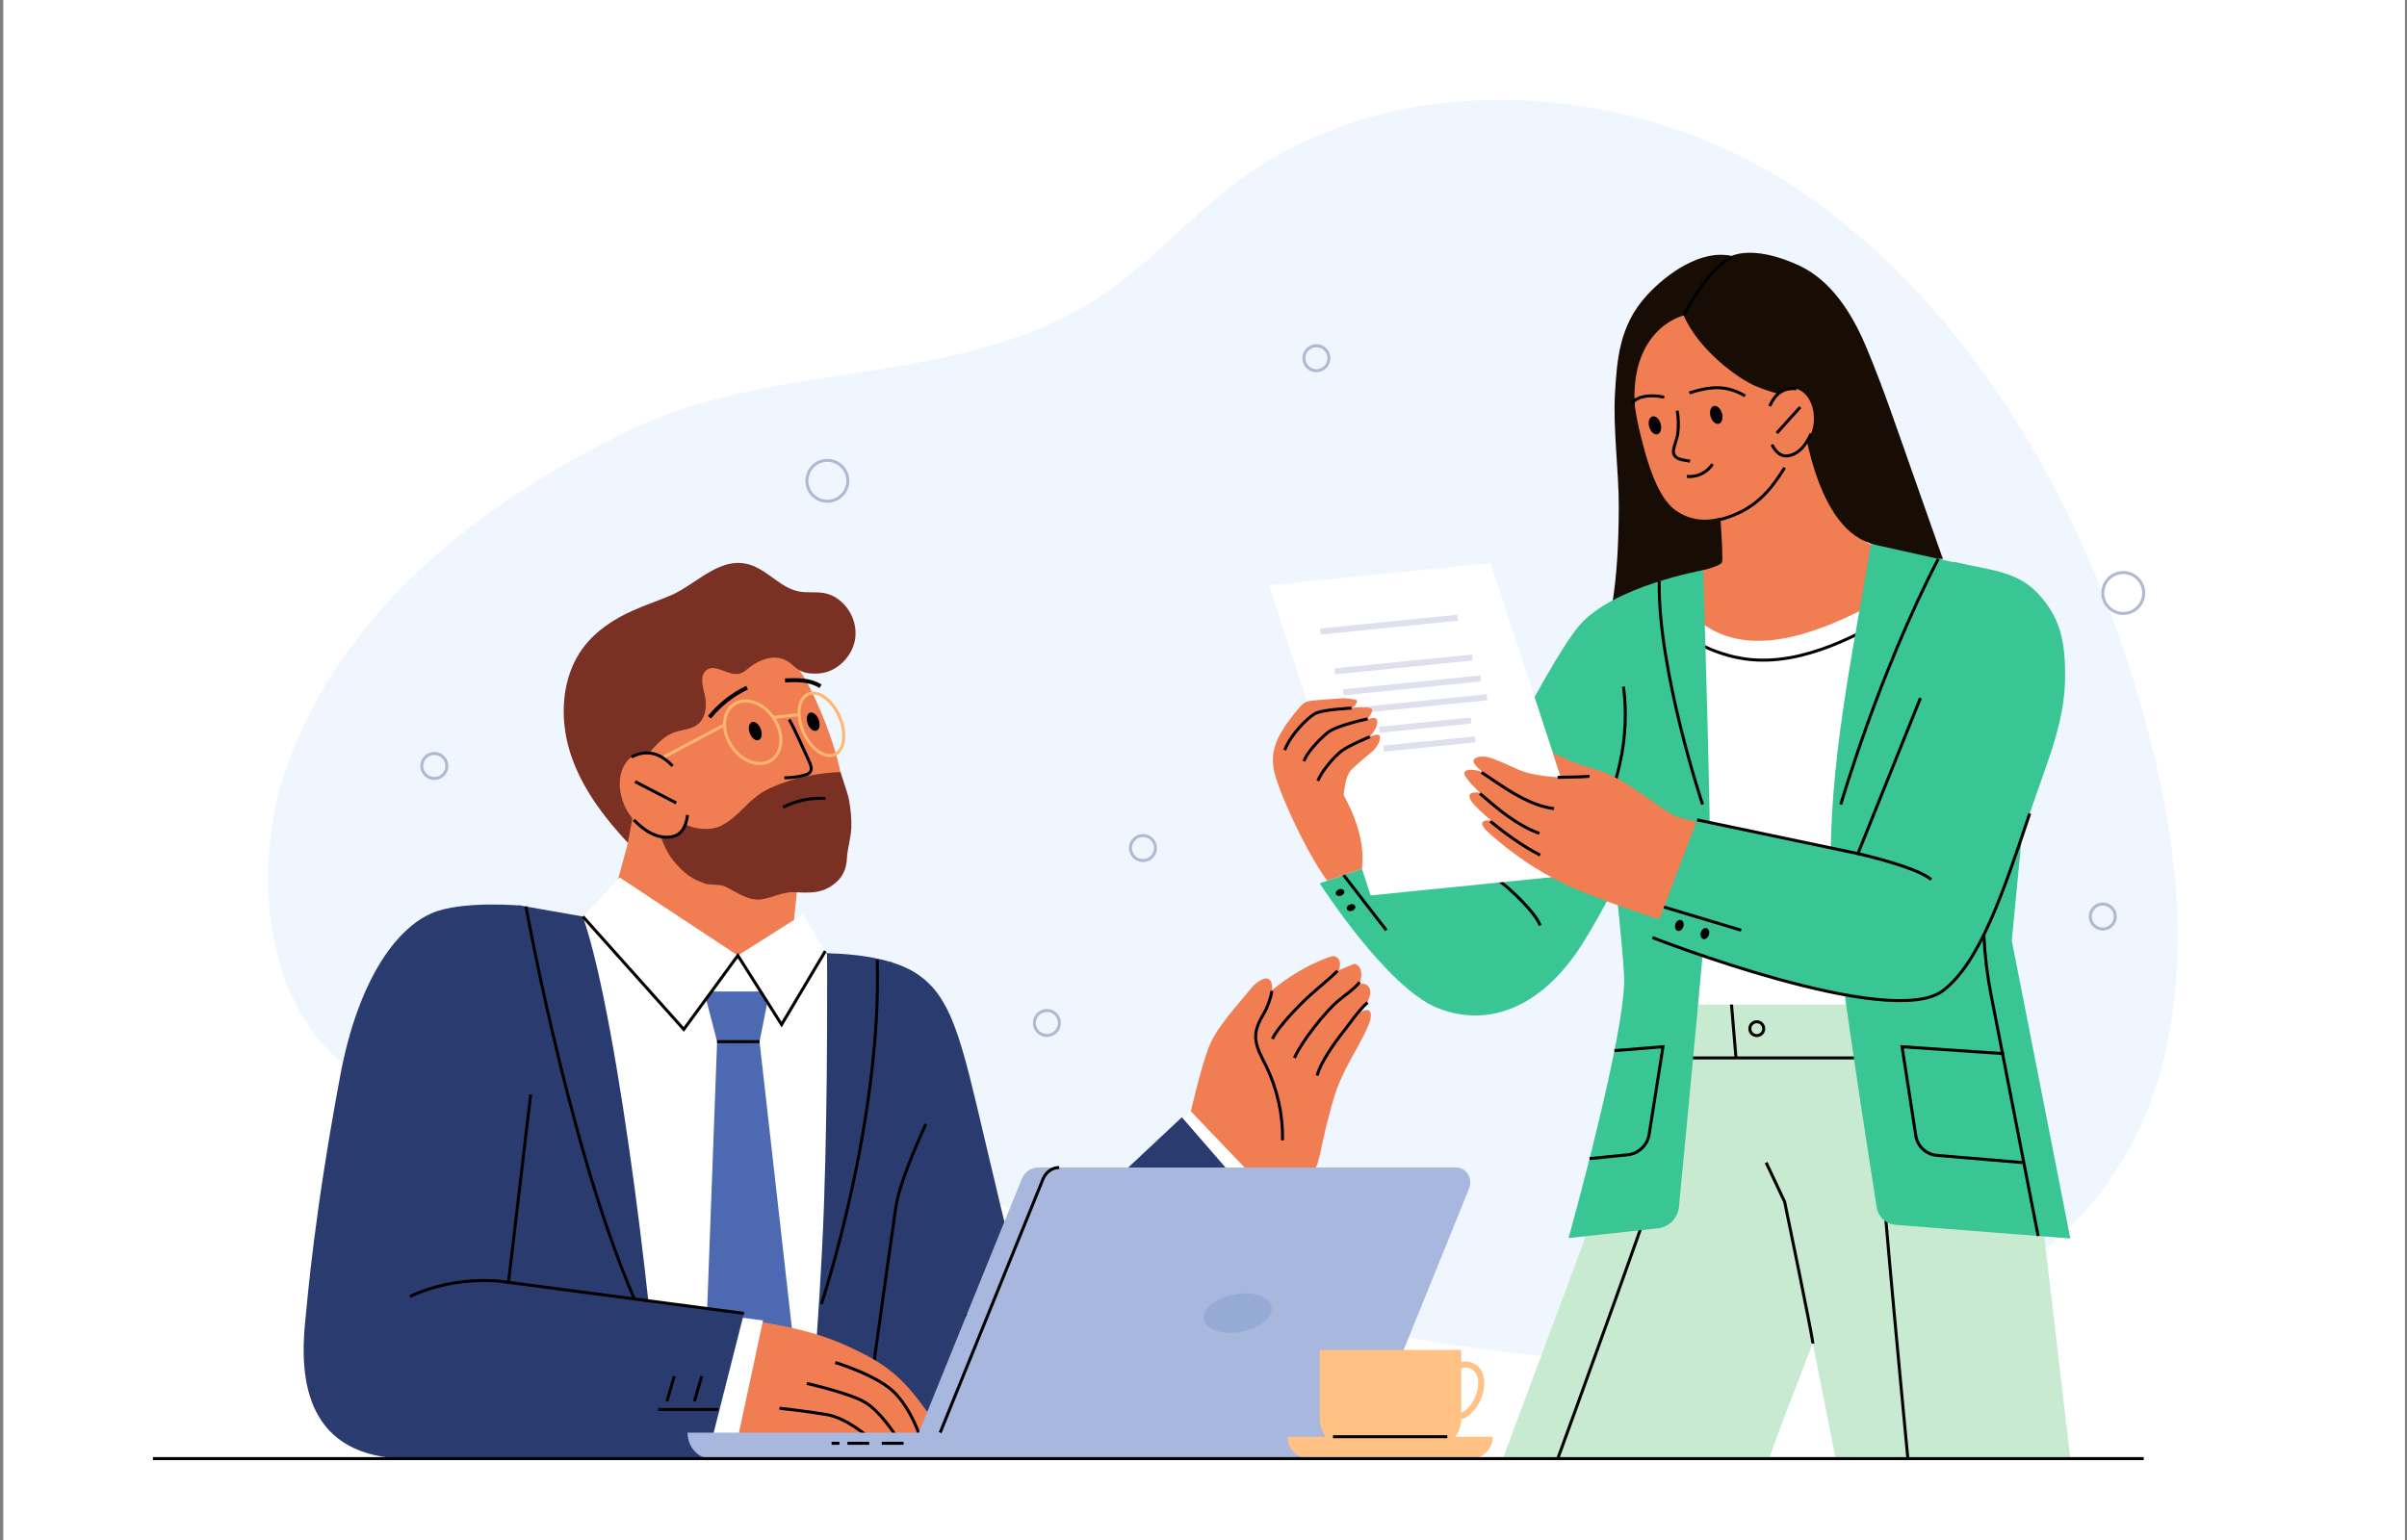<?xml version="1.0" encoding="UTF-8"?>
<svg id="_Слой_1" data-name="Слой 1" xmlns="http://www.w3.org/2000/svg" viewBox="0 0 1200 768">
  <rect x="0" y="0" width="1200" height="768" fill="#808080" stroke="none"/>
  <defs>
    <style>
      .cls-1, .cls-2, .cls-3, .cls-4, .cls-5, .cls-6, .cls-7 {
        fill: none;
      }

      .cls-1, .cls-2, .cls-3, .cls-4, .cls-5, .cls-7 {
        stroke-miterlimit: 10;
      }

      .cls-1, .cls-4, .cls-7 {
        stroke-width: 1.5px;
      }

      .cls-1, .cls-5 {
        stroke: #000;
      }

      .cls-8 {
        fill: #fff;
      }

      .cls-9 {
        fill: #2a3c6f;
      }

      .cls-10 {
        fill: #4c69b2;
      }

      .cls-11 {
        fill: #f17e52;
      }

      .cls-12 {
        fill: #95abd5;
      }

      .cls-13 {
        fill: #180d04;
      }

      .cls-14 {
        fill: #ffc184;
      }

      .cls-2 {
        stroke: #ffc184;
      }

      .cls-2, .cls-3 {
        stroke-width: 3px;
      }

      .cls-15 {
        fill: #c8ead1;
      }

      .cls-16 {
        fill: #dbebfc;
        opacity: .46;
      }

      .cls-3 {
        stroke: #dee1ed;
      }

      .cls-4 {
        stroke: #ffb671;
      }

      .cls-5 {
        stroke-width: 2px;
      }

      .cls-17 {
        fill: #7a3124;
      }

      .cls-18 {
        fill: #39c594;
      }

      .cls-19 {
        fill: #a8b7de;
      }

      .cls-7 {
        stroke: #b2b7d3;
      }
    </style>
  </defs>
  <rect class="cls-8" x="1.63" width="1197.37" height="768"/>
  <g>
    <path class="cls-16" d="m911.92,105.61c-3.78-2.89-7.63-5.71-11.54-8.44-81.12-56.66-203.3-67.2-284.7-5.68-23.26,17.58-42.58,40.14-66.88,56.24-70.07,46.42-160.77,30.9-234.88,66.8-73.32,35.53-142.8,88.63-171.03,167.95-16.82,47.26-13.24,118.61,32.29,151,17.04,12.13,37.79,17.94,58.44,21.29,45.77,7.42,92.7,3.75,138.67,9.79,82.67,10.86,157.72,52.25,236.76,78.81,148.34,49.84,444.99,77.49,474.25-139.31,7.1-52.58-2.38-106.12-17.32-157.02-26.8-91.26-77.24-182.66-154.08-241.44Z"/>
    <g>
      <g>
        <g>
          <path class="cls-13" d="m863.04,127.66c-14.48-3.43-31.88,8.44-42.24,19.88-13.76,15.21-14.67,32.48-15.65,48.72-1.04,17.18,1.94,39.18,1.89,56.42-.11,38.62-3.94,64.14-14.58,83.36l122.72-13-1.93-167.5-50.21-27.89Z"/>
          <path class="cls-11" d="m856.61,244.22s2.87,34.27,1.85,36.24c-1.02,1.97-9.34,3.88-9.34,3.88,0,0-65.82,51.72,30.75,51.72s58.7-61.93,58.7-61.93c0,0-13.1-4.17-16.35-12.17-3.95-9.71-12.91-65.69-12.91-65.69l-47.44,17.7-5.26,30.25Z"/>
          <path class="cls-11" d="m850.55,137.94c-13.08-.08-17.07,5.17-25.02,15.45-17.18,22.23-11.81,49.54-5.04,73.32,2.56,9.01,7.34,22.61,15.06,27.92,9.97,6.86,21.04,5.36,31.61-.52,32.16-17.91,42.69-60.98,24.82-91.52-7.64-13.05-21.17-22.8-36.38-24.37-1.65-.17-3.34-.26-5.06-.27Z"/>
          <path class="cls-13" d="m919.32,152.37c4.63,6.68,8.33,14.09,11.35,21.34,8.4,20.14,15.25,40.67,22.53,61.24.01.03.02.07.04.11,5.16,14.56,15.39,43.71,15.39,43.71,0,0-17.93.09-38.69-8.79-27.92-11.94-32.43-71.42-32.43-71.42,0,0-10.7-1.1-22.37-6.07-8.28-3.52-28.02-17.53-35.77-35.2-13.64,4.23-26.21,18.66-24.3,45.44-3.22-1.56-9.62-9.05-1.26-34.16,7-21.03,32.28-43.91,49.24-40.92,10.48-4.09,24.73.45,34.03,4.83,9.22,4.35,16.46,11.55,22.25,19.89Z"/>
          <path class="cls-1" d="m836.14,204.8c.69,3.71.78,7.55.31,11.32-.36,2.83-1.6,5.34-2.1,8.07-.18,1.02-.09,2.13.48,2.97,1.53,2.28,5.37,2.35,7.74,2.83"/>
          <path d="m858.49,206.09c.7,2.44,0,4.79-1.57,5.24-1.57.45-3.41-1.16-4.12-3.6-.7-2.44,0-4.79,1.57-5.24,1.57-.45,3.41,1.16,4.12,3.6Z"/>
          <path d="m827.9,211.29c.7,2.44,0,4.79-1.57,5.24-1.57.45-3.41-1.16-4.12-3.6-.7-2.44,0-4.79,1.57-5.24,1.57-.45,3.41,1.16,4.12,3.6Z"/>
          <path class="cls-1" d="m840.98,237.56c4.95.6,10.14-1.89,12.78-6.12"/>
          <path class="cls-1" d="m842.22,196c12.53-4.18,19.84-3.13,27.81,1.43"/>
          <path class="cls-1" d="m814.03,201.21c0-2.07,6.27-5.2,15.66-3.11"/>
          <path class="cls-1" d="m857.33,259.18c17.77-4.52,25.66-15.2,32.39-25.93"/>
          <g>
            <path class="cls-11" d="m882.73,202.78c1.42-5.53,6.54-9.35,10.63-9.21,6.07.21,9.71,5.93,10.62,11.24.83,4.84.25,9.2-2.14,13.69-2.25,4.22-7.38,9.15-12.25,8.82-3.32-.22-5.59-3.96-6.21-6.82"/>
            <line class="cls-1" x1="885.79" y1="216" x2="897.51" y2="203.03"/>
            <path class="cls-1" d="m883.37,221.74c.82,1.5,3.31,6.57,8.54,5.49,2.38-.49,7.08-2.12,10.95-10.93"/>
            <path class="cls-1" d="m882.31,202.53c.89-1.97,4.11-9.81,13.28-8.61"/>
          </g>
          <path class="cls-1" d="m839.37,157.3c5.49-10.32,15.04-25.21,23.85-28.75"/>
        </g>
        <g>
          <g>
            <path class="cls-15" d="m827.81,496.65l-4,30.94-74.58,199.82s135,0,133.08,0,57.77-148.75,58.49-151.71c.72-2.96,12.32-25.62,5.08-79.06"/>
            <path class="cls-1" d="m839.94,527.81s-5.09,28.67-5.89,36.68c-.8,8.01-57.46,163.01-57.46,163.01"/>
            <path class="cls-15" d="m875.84,569.93l13.88,29.43,25.46,128.06h116.97l-14.19-121.01s.82-34.31-7.09-57.33c-7.91-23.01-23.81-45.9-23.81-45.9l-108.1-47.21-3.11,113.96Z"/>
            <path class="cls-1" d="m926.26,527.59s12.54,48.05,12.07,54.65c-.47,6.6,12.84,145.26,12.84,145.26"/>
            <line class="cls-1" x1="823.82" y1="527.59" x2="1001.51" y2="527.59"/>
            <path class="cls-1" d="m903.77,670c.31-1.59-14.04-70.64-14.04-70.64l-9.23-19.58"/>
            <line class="cls-1" x1="865.47" y1="527.59" x2="862.87" y2="496.65"/>
            <circle class="cls-1" cx="875.84" cy="513" r="3.46"/>
            <path class="cls-1" d="m935.15,527.81c15.22,16.61,36.59,27.45,58.99,29.91"/>
          </g>
          <path class="cls-8" d="m837.09,298.86c28.03,39.89,77.91,13.06,110.27-4.78l9.61-16.17s35.89,20.24,35.23,20.83c-.65.6-4.57,202.21-4.57,202.21h-159.25s-18.7-63.93-18.14-80.25c.56-16.32,9.31-60.27,11.13-71.57,1.83-11.3-3.55-44.58-3.55-44.58l19.25-5.71Z"/>
          <path class="cls-1" d="m835.9,314.45c10.4,7.25,22.41,12.67,35.06,14.27,27.94,3.53,57.42-12.48,80.2-26.88"/>
          <path class="cls-18" d="m849.12,284.33s-45.21,8.04-61.83,27.69c-17.45,20.63-62.66,114.42-62.66,114.42l-18.91-2.54-47.78,16.61s33.51,52.27,58.95,62.26c25.44,9.99,51.84-.58,71.66-31.56,19.82-30.98,50.82-100.44,50.82-100.44"/>
          <path class="cls-18" d="m807.66,339.14c2.33,7.05,1.85,14.68,1.56,22.1-.67,16.73-7.76,41.69-6.01,58.34,1.88,17.89,5.41,48.9,6.47,66.86,1.56,26.41-27.68,130.97-27.68,130.97l44.46-4.84c5.61-.61,10.02-5.07,10.56-10.69,3.4-35.23,14.96-155.78,15.46-171.09.58-17.96-3.35-146.46-3.35-146.46l-39.45,13.75-2.02,41.06Z"/>
          <path class="cls-18" d="m932.77,271.23c-9.12,54.85-21.22,109.85-20.02,165.47.47,21.89,17.97,134.28,22.88,165.47.74,4.72,4.62,8.3,9.38,8.67l87.14,6.8-29.18-148.57,14.33-149.1-22.82-35.02-61.71-13.72Z"/>
          <path class="cls-1" d="m806.2,444.43c-1.73-14.96-5.06-35.11-2.39-48.22,1.05-5.16,2.58-10.2,3.75-15.33,2.85-12.58,3.47-25.66,1.83-38.45"/>
          <path class="cls-1" d="m724.91,426.44c8.02,3.48,15.66,7.85,22.73,13,5.45,3.97,17.93,15.71,20.17,22.07"/>
          <line class="cls-1" x1="669.85" y1="436.37" x2="691.14" y2="463.91"/>
          <path d="m670.16,444.35c.32.88-.36,1.92-1.51,2.34-1.15.41-2.33.04-2.65-.84-.32-.88.36-1.92,1.51-2.34,1.15-.41,2.33-.04,2.65.84Z"/>
          <path d="m675.63,451.88c.32.88-.36,1.92-1.51,2.34-1.15.41-2.33.04-2.65-.84-.32-.88.36-1.92,1.51-2.34,1.15-.41,2.33-.04,2.65.84Z"/>
          <path class="cls-1" d="m999.07,525.47l-50.81-3.47,6.87,44.39c.82,5.29,5.15,9.33,10.48,9.78l42.71,3.61"/>
          <path class="cls-1" d="m1016.1,616.38l-23.48-120.32c-3.78-19.39-4.75-39.21-2.87-58.88l11.5-120.44"/>
          <path class="cls-1" d="m804.87,523.95l24.21-1.95-6.9,43.67c-.87,5.5-5.34,9.71-10.88,10.26l-18.83,1.86"/>
          <path class="cls-1" d="m917.72,401.21s18.83-65.16,48.62-122.52"/>
          <path class="cls-1" d="m848.82,401.21s-22.39-67.16-21.6-111.3"/>
        </g>
        <g>
          <g>
            <polygon class="cls-8" points="793.84 435.4 683.34 446.55 632.62 291.89 743.13 280.74 793.84 435.4"/>
            <line class="cls-3" x1="672.82" y1="354.65" x2="741.34" y2="347.73"/>
            <line class="cls-3" x1="669.69" y1="345.25" x2="738.2" y2="338.33"/>
            <line class="cls-3" x1="665.51" y1="334.8" x2="734.03" y2="327.89"/>
            <line class="cls-3" x1="658.2" y1="314.96" x2="726.72" y2="308.05"/>
            <line class="cls-3" x1="687.69" y1="363.95" x2="733.39" y2="359.33"/>
            <line class="cls-3" x1="689.78" y1="373.34" x2="735.48" y2="368.73"/>
          </g>
          <g>
            <path class="cls-11" d="m875.84,417.2s-39.33-9.3-41.06-10.34c-12.3-7.34-23.05-17.32-36.62-22.24-4.54-1.65-9.32-2.69-13.76-4.57-5.14-2.17-10.24-4.68-10.24-4.68l4.02,12.27s-13.34-.29-21.38-3.92c-3.06-1.38-11.47-5.27-14.75-6.07-3.28-.8-7.16-.21-7.47,1.69-.31,1.9,4.53,5.68,4.53,5.68,0,0-7.05-2.53-8.94-.05-1.51,1.98,7.66,10.32,7.66,10.32,0,0-3.21-.43-4.51.4-1.29.83-.59,2.73.26,3.95,2.72,3.86,10.06,9.65,10.06,9.65,0,0-5.03-.94-4.71,1.66.17,1.39,2.19,3.39,3.25,4.34,11.26,10.15,24.22,19.15,38.28,25.78,14.84,6.99,49.91,19.16,65.8,22.83"/>
            <path class="cls-1" d="m776.58,387.66c4.31-.16,11.59-.08,15.89-.53"/>
            <path class="cls-1" d="m738.61,385.2c2.15,1.43,4.3,2.87,6.45,4.3,9.16,6.1,18.75,12.38,29.67,13.76"/>
            <path class="cls-1" d="m737.84,395.76c9.05,7.81,18.36,15.77,29.59,19.85"/>
            <path class="cls-1" d="m742.97,409.57c7.79,6.35,15.92,12.24,24.84,16.87"/>
          </g>
          <path class="cls-18" d="m973.9,280.13c19.44,4.57,32.89,4.49,44.1,18.07,9.53,11.54,11.32,22.2,11.56,36.8.41,24.56-8.5,43.42-17.65,70.69-12.91,38.47-24.78,74.42-43.28,88.38-26.37,19.9-144.81-26.5-144.81-26.5l22.27-58.69,80.17,16.84,31.18-77.61"/>
          <polyline class="cls-1" points="846.08 408.87 926.26 425.71 957.44 348.1"/>
          <path class="cls-1" d="m1011.91,405.68c-12.91,38.47-24.78,74.42-43.28,88.38-26.37,19.9-144.81-26.5-144.81-26.5"/>
          <g>
            <path class="cls-11" d="m687.81,366.95c-.48-1.48-4.86.44-4.86.44,1.6-1.86,4.81-6.31,3.32-8.82-.68-1.15-3.47-.05-4.47-.04,1.51-1.9,3.32-4.7,1.59-5.34-1.72-.64-7.24-.67-9.59-.05,1.58-.54,3.75-3.68,2.18-4.1s-5.21-.94-6.88-.82c-4.74.33-9.48.66-14.22,1.1-1.36.13-2.76.27-3.99.87-1.5.73-2.6,2.05-3.66,3.33-6.14,7.43-12.6,15.7-12.66,25.34-.03,4.26,1.22,8.41,2.65,12.42,4.71,13.27,16,36.66,24.47,47.91l17.28-6.01c2.38-18.34-9.21-36.25-9.11-36.87.83-4.97.82-9.82,4.98-13.52,2.23-1.98,3.85-3.54,9-7.72,2.65-2.15,4.67-6.02,3.99-8.14Z"/>
            <path class="cls-1" d="m682.95,367.4s-10.39,4.31-14.11,7.1c-3.71,2.78-10.46,10.68-11.76,14.95"/>
            <path class="cls-1" d="m681.8,358.54s-15.4,3.1-20.1,6.96c-4.71,3.86-10.43,10.38-11.63,14.1"/>
            <path class="cls-1" d="m673.8,353.15s-14.95.64-18.54,2.9c-3.59,2.26-11.49,9.78-14.79,18.02"/>
          </g>
          <path class="cls-1" d="m926.26,425.71s29.47,6.61,36.52,12.95"/>
          <line class="cls-1" x1="829.59" y1="452.35" x2="868.06" y2="463.91"/>
          <path d="m839.22,462.15c-.47,1.48-1.75,2.4-2.86,2.05s-1.62-1.84-1.15-3.33c.47-1.48,1.75-2.4,2.86-2.05s1.62,1.84,1.15,3.33Z"/>
          <path d="m851.97,466.22c-.47,1.48-1.75,2.4-2.86,2.05s-1.62-1.84-1.15-3.33,1.75-2.4,2.86-2.05,1.62,1.84,1.15,3.33Z"/>
        </g>
      </g>
      <g>
        <g>
          <path class="cls-11" d="m313.07,420.23l-9.29,34.59s43.32,25.08,64.08,21.7c20.76-3.38,27.02-8.67,27.02-8.67l5.36-51.05-70.39-28.91-21.83,16.26,5.06,16.08Z"/>
          <path class="cls-11" d="m419.9,412.2c4.34-19.85-5.88-47.72-14.93-66.76-5.94-12.5-13.37-22.3-26.21-26.98-20.92-7.63-54.17-5.01-64.98,18.88-9.04,19.97-4.46,42.36,5.97,60.56,8.16,14.25,16.12,23.06,30.46,30.67,14.47,7.68,39.51,10.09,53.69,2.73,8.8-4.57,13.94-9.7,16-19.1Z"/>
          <path class="cls-17" d="m426.42,317.76c.06-.53.09-1.07.11-1.61.25-9.44-6.63-18.77-15.71-20.39-4.14-.74-8.44,0-12.57-.8-8.68-1.69-14.86-9.73-23.14-12.89-15.42-5.89-27.7,9.3-40.6,14.8-6.21,2.65-12.62,4.78-18.79,7.52-9.6,4.25-18.74,10.21-25.07,18.74-10.72,14.45-11.87,34.68-6.47,51.96,5.41,17.29,16.58,32.07,28.8,45.21,2.36-12.45,4.72-24.9,7.09-37.34.26-1.35.52-2.72,1.09-3.97.72-1.59,1.9-2.91,3.06-4.21,3.38-3.78,6.95-7.68,11.65-9.45,3.97-1.5,8.61-1.42,11.97-4.06,4.1-3.23,4.73-9.43,3.53-14.59-1-4.29-2.66-9.7.74-12.41,4.6-3.68,11.16,3.23,16.78,1.62,1.87-.54,3.35-1.97,4.91-3.16,3.44-2.64,7.66-4.63,12.01-4.77,3.57-.12,7,1.45,9.6,3.91,3.76,3.56,7.05,4.28,12.57,4,9.49-.47,17.51-9.01,18.47-18.1Z"/>
          <path class="cls-17" d="m337.77,410.04c2.94.37,5.65,2.13,8.59,2.74,4.5.92,9.47,1.03,13.65-1.23,7.58-4.1,11.05-9.92,17.93-15,4.14-3.05,9.21-5.05,14-6.65,9.27-3.11,17.39-4.37,27.06-4.9,0,0,3.88,11.72,4.11,12.99.9,4.94,1.53,9.98,1.3,15.02-.24,5.14-1.92,10.03-2.19,15.17-.27,4.98-1.93,8.97-5.73,12.15-6.51,5.45-12.67,4.96-20.48,4.6-5.89-.27-11.18,2.99-16.94,3.63-6.59.73-12.38-4.19-18.28-6.75-1.5-.65-7.41-.56-8.95-1.06-7.06-2.31-10.97-5.36-15.86-11.18-4.89-5.82-6.77-13.41-9.82-20.48"/>
          <path class="cls-1" d="m393.41,358.81c2.38,3.79,8.21,17.09,10.1,21.16.73,1.57,1.4,3.52.46,4.95-.6.91-1.69,1.31-2.71,1.6-3.33.95-6.79,1.41-10.24,1.37"/>
          <g>
            <path class="cls-4" d="m399.5,362.38c2.7,8.57,9.37,15.01,14.9,14.37,5.53-.64,7.82-8.1,5.11-16.68-2.7-8.57-9.37-15.01-14.9-14.37-5.53.64-7.82,8.1-5.11,16.68Z"/>
            <path class="cls-4" d="m362.09,366.68c2.7,8.57,10.79,14.85,18.05,14.01,7.27-.84,10.97-8.47,8.27-17.04-2.7-8.57-10.79-14.85-18.05-14.01s-10.97,8.47-8.27,17.04Z"/>
            <line class="cls-4" x1="398.39" y1="356.31" x2="385.52" y2="357.79"/>
            <line class="cls-4" x1="360.56" y1="361.83" x2="329.89" y2="378.12"/>
          </g>
          <g>
            <path class="cls-11" d="m334.91,382.5c-4.29-6.23-12.42-8.58-17.45-6.46-7.47,3.13-9.4,11.98-8.11,19.03,1.18,6.42,3.88,11.59,8.92,16.06,4.73,4.2,13.37,7.92,19.3,5.21,4.03-1.85,5.16-7.58,4.62-11.44"/>
            <line class="cls-1" x1="337.13" y1="400.43" x2="316.61" y2="389.79"/>
            <path class="cls-1" d="m342.77,406.45c-.34,2.27-1.13,9.76-8.14,10.89-3.19.51-9.79.7-18.63-8.46"/>
            <path class="cls-1" d="m335.32,381.99c-2.01-2.04-9.6-10.3-20.48-4.47"/>
          </g>
          <path class="cls-1" d="m390.43,402.56c6.5-3.31,13.82-4.84,21.03-4.39"/>
          <path class="cls-5" d="m353.7,357.71c5.11-6.29,11.56-11.37,18.74-14.78"/>
          <path class="cls-5" d="m391.39,339.31c6-.25,12.27-.43,17.68,2.92"/>
          <path d="m379.23,363.44c.96,2.46.53,4.97-.96,5.61-1.49.64-3.47-.83-4.43-3.29-.96-2.46-.53-4.97.96-5.61,1.49-.64,3.47.83,4.43,3.29Z"/>
          <path d="m408.1,358.76c.96,2.46.53,4.97-.96,5.61-1.49.64-3.47-.83-4.43-3.29-.96-2.46-.53-4.97.96-5.61,1.49-.64,3.47.83,4.43,3.29Z"/>
        </g>
        <g>
          <g>
            <path class="cls-11" d="m610.95,518.58c13.13-17.74,30.24-33.49,51.48-41.22.93-.34,1.92-.66,2.89-.47,1.46.29,2.45,1.7,2.67,3.11.22,1.41-.17,2.83-.55,4.2.18-.63,5.73-2.68,6.61-3.1.31-.15.63-.3.98-.35,1.1-.17,2.11.69,2.7,1.61,1.71,2.71.76,5.74.19,8.61,1.67-1.14,4.21.18,4.91,2.05.7,1.87.09,3.92-.65,5.76-1.12,2.81-4.31,6.13-4.31,6.13,0,0,3.75-2.34,5.07-.54,1.32,1.79-.26,5.96-1.14,7.96-4.84,11.06-12.86,21.38-17.13,36.28-1.64,5.7-3.87,14.3-5.12,20.09-2.34,10.82-1.87,10.87-7,20.76-3.43,6.61-17.11,20.63-17.11,20.63l-48.97-37.7s9.42-5.39,9.97-12.81c.21-2.82-1.26-3.08,14.53-40.98Z"/>
            <path class="cls-11" d="m580.31,581.01s9.49-8.96,14.58-31.71c1.5-6.69,5.8-23.2,8.74-29.4,4.18-8.8,12.13-17.26,20.5-27.5,1.2-1.47,5.44-5.05,7.69-4.39,2.27.67,2.66,3.24,2.26,6.18-.55,4.03-2.61,8.74-3.38,10.1-2.67,4.72-5.3,9.04-4.6,14.4.6,4.57,3.03,8.67,5.06,12.83,5.64,11.52,8.49,24.37,8.23,37.17"/>
            <path class="cls-1" d="m634.08,494.19c-.55,4.03-2.61,8.74-3.38,10.1-2.67,4.72-5.3,9.04-4.6,14.4.6,4.57,3.03,8.67,5.06,12.83,5.64,11.52,8.49,24.37,8.23,37.17"/>
            <path class="cls-1" d="m666.83,484.18c-4.6,4.55-9.77,8.5-14.52,12.89-4.75,4.39-15.36,15.18-17.95,21.08"/>
            <path class="cls-1" d="m677.84,489.84c-2.91,3.52-6.82,6.06-10.35,8.98-6.87,5.7-18.61,20.63-22.15,28.77"/>
            <path class="cls-1" d="m681.79,499.93c-4.77,4.31-8.22,9.72-12.19,14.7-3.96,4.98-11.53,15.56-12.91,21.75"/>
          </g>
          <polyline class="cls-8" points="576.91 572.32 593.33 553.84 642.04 604.81 623.73 625.05"/>
          <path class="cls-9" d="m404.44,475.49s33.79-1.85,52.02,9.72c18.29,11.61,22.87,33.69,34.82,84.43,11.74,49.85,15.61,64.7,15.61,64.7l82.33-77.16,49.26,56.75s-31.26,36.14-72.78,80.92c-22.42,24.18-49.19,32.58-74.42,32.58-47.9,0-70.76-58.2-83.79-107.26-16.44-61.91-15.53-78.58-15.53-78.58"/>
          <path class="cls-8" d="m447.79,551.47c-3.84,8.96-12.15,29.13-16.27,40.89-4.13,11.76-20.06,135.14-20.06,135.14h-206.76s-2.67-107.14,6.41-159.23l9.08-52.09,70.39-59.11,74.37,19.73,46.52-2.5,36.33,77.18Z"/>
          <g>
            <polygon class="cls-10" points="378.67 519.47 383.65 494.47 351.06 494.47 357.51 519.47 352 667.82 376.28 696.26 395.71 670.39 378.67 519.47"/>
            <line class="cls-1" x1="357.51" y1="519.47" x2="378.67" y2="519.47"/>
          </g>
          <path class="cls-9" d="m329.89,727.51c-1.92-52.01-20.91-217.4-39.31-270.44l-32.08-5.64-51.17,276.08h122.56Z"/>
          <polygon class="cls-8" points="367.85 476.51 308.95 437.63 290.58 457.07 340.9 513.35 367.85 476.51"/>
          <polygon class="cls-8" points="400.23 456.01 367.85 476.51 389.66 510.96 411.46 474.29 400.23 456.01"/>
          <polyline class="cls-1" points="290.58 457.07 340.9 513.35 367.85 476.51 389.66 510.96 411.46 474.29"/>
          <path class="cls-9" d="m412.31,475.38s.54,67.4-1.53,125.77c-2.07,58.36-8.52,126.36-8.52,126.36,0,0,26.11,1.11,26.54,0,.42-1.11,15.83-112.41,17.9-126.01,2.07-13.6,14.9-40.94,14.9-40.94l-16.82-80.67-32.47-4.51Z"/>
          <path class="cls-1" d="m428.8,727.51c.42-1.11,15.83-112.41,17.9-126.01,2.07-13.6,14.9-40.94,14.9-40.94"/>
          <path class="cls-1" d="m409.51,650.3s30.17-90.57,27.84-171.66"/>
          <path class="cls-1" d="m262.21,452.08s24.54,136.24,59.57,207.64"/>
          <line class="cls-1" x1="506.89" y1="634.33" x2="481.54" y2="656.66"/>
          <line class="cls-1" x1="627.48" y1="603.21" x2="604.06" y2="628.45"/>
        </g>
        <g>
          <g>
            <path class="cls-11" d="m361.45,656.66c20.61,2.83,41.53,5.75,60.6,14.43,17.41,7.93,26.51,14.12,38,29.97,1.62,2.23,8.3,10.48,6.12,13.14-1.83,2.23-5.61,1.92-7.88,1.37-3.52,3.39-6.73,2.93-11.58.54-1.3,2.55-7.67,2.55-13.73.64-2.1,2.08-6.05,3.71-12.22,3.28l-42.28-3.95-43.88-.52"/>
            <path class="cls-1" d="m432.97,716.76s-10.67-9.59-20.82-11.3-23.56-3.19-23.56-3.19"/>
            <path class="cls-1" d="m402.26,689.92s20.65,4.69,28.57,9.16c7.92,4.47,15.87,17.04,15.87,17.04"/>
            <path class="cls-1" d="m416.41,679.48s21.99,6.6,30.29,15.76c8.3,9.16,11.58,20.33,11.58,20.33"/>
          </g>
          <polyline class="cls-8" points="357.56 655.57 380.41 658.48 365.63 727.42 316.18 727.42"/>
          <path class="cls-9" d="m259.75,451.62s-25.97-2.3-41.4,2.64c-19.45,6.22-39.56,33.1-48.75,82.3-12.81,68.59-16.15,109.34-17.51,123.16-2.74,27.82.1,67.79,52.24,67.79h148.18l18.37-72.52-117.38-15.47,11.05-93.67"/>
          <polyline class="cls-1" points="370.89 654.99 253.5 639.52 264.56 545.85"/>
          <path class="cls-1" d="m253.5,639.52s-23.98-4.71-49.17,7.07"/>
          <line class="cls-1" x1="358.19" y1="702.9" x2="328.13" y2="702.9"/>
          <line class="cls-1" x1="349.84" y1="686.32" x2="346.2" y2="698.83"/>
          <line class="cls-1" x1="336.14" y1="686.32" x2="332.5" y2="698.83"/>
        </g>
        <g>
          <path class="cls-19" d="m509.38,587.99l-51.28,126.47h-115.33c0,7.2,5.32,13.04,11.89,13.04h323.11l54.62-134.71c2.01-4.96-1.3-10.55-6.25-10.55h-208.69c-3.49,0-6.65,2.25-8.06,5.75Z"/>
          <path class="cls-1" d="m528.05,582.25c-3.49,0-6.65,2.25-8.06,5.75l-51.28,126.47"/>
          <line class="cls-1" x1="450.48" y1="719.77" x2="439.61" y2="719.77"/>
          <line class="cls-1" x1="433.35" y1="719.77" x2="422.48" y2="719.77"/>
          <line class="cls-1" x1="418.49" y1="719.77" x2="414.58" y2="719.77"/>
          <ellipse class="cls-12" cx="617" cy="654.88" rx="17.16" ry="9.46" transform="translate(-110.65 125.66) rotate(-10.68)"/>
        </g>
      </g>
      <g>
        <path class="cls-2" d="m722.54,686.02c3.29-7.92,15.21-7.53,15.9,2.6.45,6.49-3.04,13.11-7.34,16.19-5.44,3.89-12.28,3.51-18.13.73"/>
        <path class="cls-14" d="m657.93,673.17h70.57v34.36c0,8.26-6.71,14.97-14.97,14.97h-40.62c-8.26,0-14.97-6.71-14.97-14.97v-34.36h0Z"/>
        <path class="cls-14" d="m733.35,727.41h-80.59c-6.02,0-10.91-4.88-10.91-10.91h102.41c0,6.02-4.88,10.91-10.91,10.91Z"/>
        <line class="cls-1" x1="664.56" y1="716.5" x2="721.55" y2="716.5"/>
      </g>
      <line class="cls-1" x1="76.27" y1="727.41" x2="1068.73" y2="727.41"/>
    </g>
    <path class="cls-7" d="m222.76,381.99c0,3.45-2.79,6.24-6.24,6.24s-6.24-2.79-6.24-6.24,2.79-6.24,6.24-6.24,6.24,2.79,6.24,6.24Z"/>
    <path class="cls-7" d="m528.17,510.16c0,3.45-2.79,6.24-6.24,6.24s-6.24-2.79-6.24-6.24,2.79-6.24,6.24-6.24,6.24,2.79,6.24,6.24Z"/>
    <path class="cls-7" d="m576.07,422.93c0,3.45-2.79,6.24-6.24,6.24s-6.24-2.79-6.24-6.24,2.79-6.24,6.24-6.24,6.24,2.79,6.24,6.24Z"/>
    <path class="cls-7" d="m1054.58,457.07c0,3.45-2.79,6.24-6.24,6.24s-6.24-2.79-6.24-6.24,2.79-6.24,6.24-6.24,6.24,2.79,6.24,6.24Z"/>
    <path class="cls-7" d="m662.52,178.65c0,3.45-2.79,6.24-6.24,6.24s-6.24-2.79-6.24-6.24,2.79-6.24,6.24-6.24,6.24,2.79,6.24,6.24Z"/>
    <path class="cls-7" d="m422.68,239.78c0,5.63-4.57,10.2-10.2,10.2s-10.2-4.57-10.2-10.2,4.57-10.2,10.2-10.2,10.2,4.57,10.2,10.2Z"/>
    <circle class="cls-7" cx="1058.53" cy="295.73" r="10.2"/>
  </g>
  <rect class="cls-6" x="-68.27" y="-75" width="1299.18" height="866.12"/>
</svg>